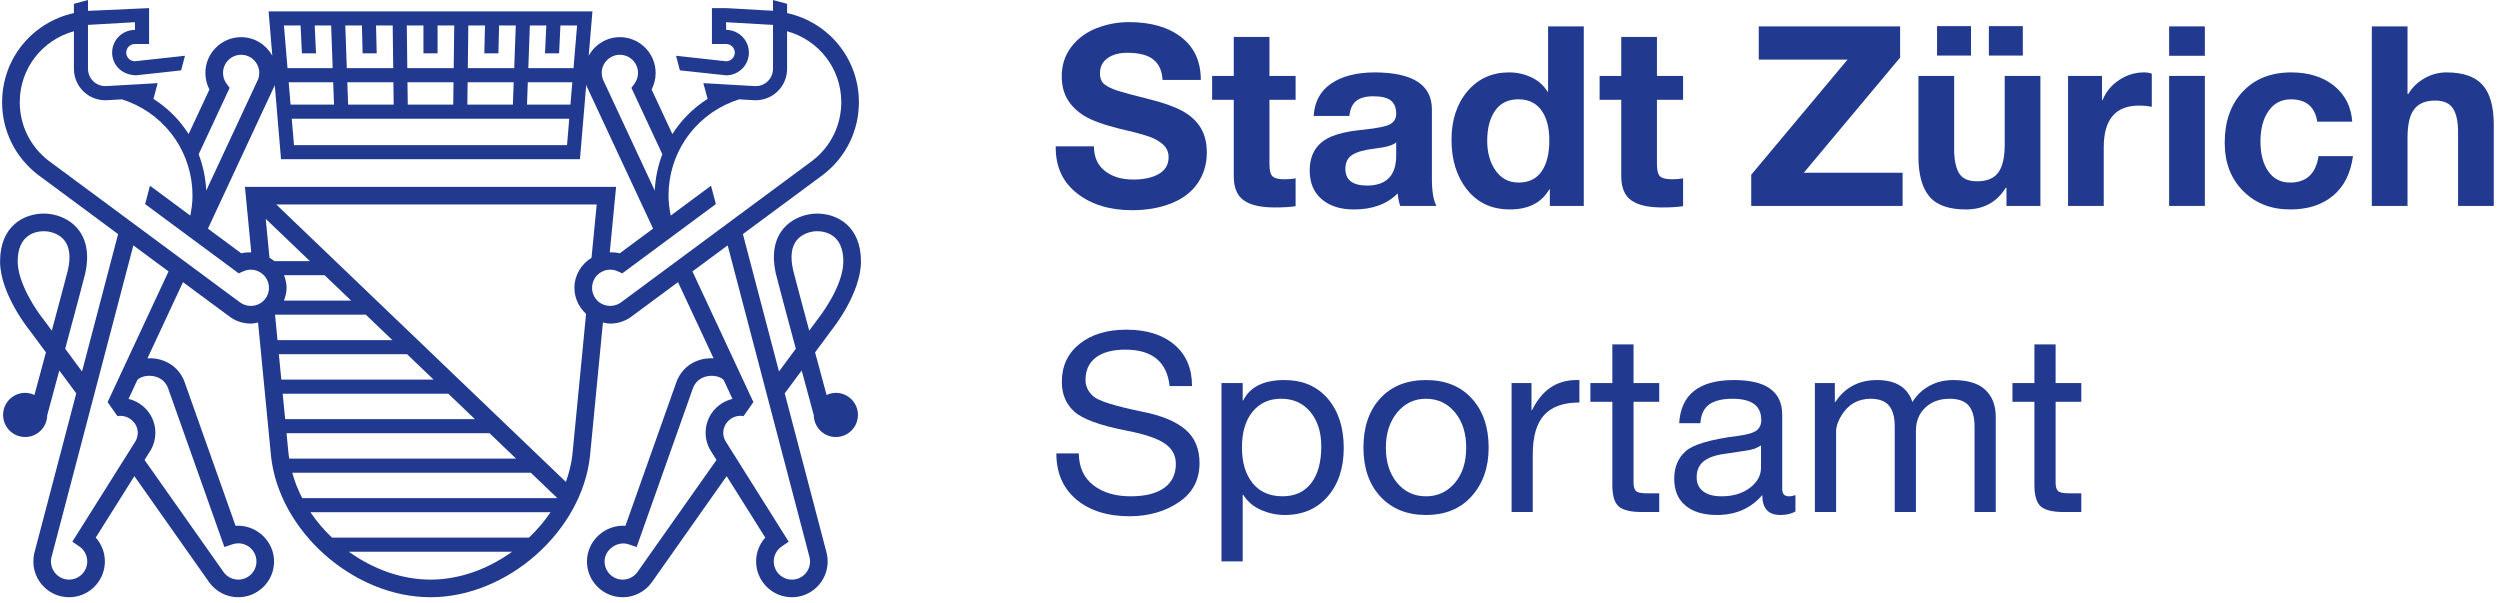 <?xml version="1.0" encoding="UTF-8" standalone="no"?>
<!DOCTYPE svg PUBLIC "-//W3C//DTD SVG 1.1//EN" "http://www.w3.org/Graphics/SVG/1.1/DTD/svg11.dtd">
<svg width="100%" height="100%" viewBox="0 0 232 56" version="1.1" xmlns="http://www.w3.org/2000/svg" xmlns:xlink="http://www.w3.org/1999/xlink" xml:space="preserve" xmlns:serif="http://www.serif.com/" style="fill-rule:evenodd;clip-rule:evenodd;stroke-linejoin:round;stroke-miterlimit:2;">
    <g transform="matrix(1,0,0,1,-53.339,-30.958)">
        <g transform="matrix(2.667,0,0,2.667,0,0)">
            <g transform="matrix(1,0,0,1,59.195,29.572)">
                <path d="M0,-6.493C0.7,-6.493 1.256,-6.319 1.667,-5.972C2.077,-5.625 2.282,-5.144 2.282,-4.531L1.502,-4.531C1.409,-5.376 0.897,-5.798 -0.035,-5.798C-0.481,-5.798 -0.823,-5.708 -1.064,-5.525C-1.304,-5.343 -1.424,-5.081 -1.424,-4.74C-1.424,-4.526 -1.334,-4.338 -1.155,-4.176C-0.975,-4.014 -0.403,-3.834 0.564,-3.637C1.23,-3.504 1.725,-3.297 2.053,-3.017C2.38,-2.736 2.543,-2.347 2.543,-1.849C2.543,-1.27 2.306,-0.819 1.831,-0.495C1.357,-0.171 0.787,-0.006 0.122,0C-0.66,0 -1.282,-0.196 -1.745,-0.586C-2.208,-0.977 -2.439,-1.511 -2.439,-2.188L-1.658,-2.188C-1.652,-1.707 -1.483,-1.339 -1.151,-1.081C-0.818,-0.823 -0.385,-0.695 0.148,-0.695C0.651,-0.695 1.038,-0.792 1.31,-0.985C1.582,-1.18 1.719,-1.458 1.719,-1.823C1.719,-2.124 1.587,-2.363 1.323,-2.539C1.06,-2.715 0.61,-2.865 -0.026,-2.986C-0.934,-3.165 -1.532,-3.385 -1.818,-3.646C-2.105,-3.906 -2.248,-4.251 -2.248,-4.679C-2.248,-5.228 -2.043,-5.669 -1.632,-5.998C-1.221,-6.328 -0.677,-6.493 0,-6.493" style="fill:rgb(33,58,143);fill-rule:nonzero;"/>
            </g>
        </g>
        <g transform="matrix(2.667,0,0,2.667,0,0)">
            <g transform="matrix(1,0,0,1,63.214,28.799)">
                <path d="M0,-1.624C0,-1.103 0.123,-0.689 0.369,-0.383C0.615,-0.076 0.963,0.077 1.415,0.077C1.843,0.077 2.174,-0.074 2.409,-0.379C2.643,-0.682 2.76,-1.109 2.76,-1.658C2.76,-2.15 2.635,-2.55 2.382,-2.856C2.131,-3.163 1.791,-3.317 1.362,-3.317C0.946,-3.317 0.615,-3.165 0.369,-2.865C0.123,-2.564 0,-2.15 0,-1.624M1.476,-3.967C2.112,-3.967 2.615,-3.752 2.986,-3.321C3.356,-2.889 3.542,-2.318 3.542,-1.606C3.542,-0.906 3.355,-0.342 2.982,0.086C2.609,0.514 2.112,0.728 1.493,0.728C1.215,0.728 0.943,0.672 0.677,0.559C0.411,0.447 0.2,0.268 0.043,0.026L0.026,0.026L0.026,2.343L-0.712,2.343L-0.712,-3.863L0.026,-3.863L0.026,-3.256L0.043,-3.256C0.28,-3.73 0.758,-3.967 1.476,-3.967" style="fill:rgb(33,58,143);fill-rule:nonzero;"/>
            </g>
        </g>
        <g transform="matrix(2.667,0,0,2.667,0,0)">
            <g transform="matrix(1,0,0,1,68.222,27.175)">
                <path d="M0,0.009C0,0.512 0.13,0.92 0.39,1.233C0.651,1.545 0.986,1.702 1.397,1.702C1.803,1.702 2.136,1.547 2.4,1.237C2.663,0.928 2.795,0.518 2.795,0.009C2.795,-0.494 2.665,-0.904 2.404,-1.219C2.144,-1.535 1.805,-1.692 1.389,-1.692C0.989,-1.692 0.658,-1.533 0.395,-1.215C0.131,-0.897 0,-0.489 0,0.009M1.397,-2.343C2.069,-2.343 2.6,-2.129 2.99,-1.701C3.381,-1.273 3.576,-0.703 3.576,0.009C3.576,0.692 3.381,1.253 2.99,1.693C2.6,2.133 2.069,2.352 1.397,2.352C0.738,2.352 0.21,2.14 -0.187,1.715C-0.583,1.289 -0.781,0.721 -0.781,0.009C-0.781,-0.709 -0.586,-1.28 -0.196,-1.705C0.196,-2.131 0.726,-2.343 1.397,-2.343" style="fill:rgb(33,58,143);fill-rule:nonzero;"/>
            </g>
        </g>
        <g transform="matrix(2.667,0,0,2.667,0,0)">
            <g transform="matrix(1,0,0,1,74.956,29.424)">
                <path d="M0,-4.592L0,-3.811C-0.555,-3.811 -0.965,-3.664 -1.228,-3.373C-1.492,-3.08 -1.623,-2.625 -1.623,-2.005L-1.623,0L-2.36,0L-2.36,-4.488L-1.667,-4.488L-1.667,-3.542L-1.649,-3.542C-1.308,-4.242 -0.793,-4.592 -0.104,-4.592L0,-4.592Z" style="fill:rgb(33,58,143);fill-rule:nonzero;"/>
            </g>
        </g>
        <g transform="matrix(2.667,0,0,2.667,0,0)">
            <g transform="matrix(1,0,0,1,76.84,29.424)">
                <path d="M0,-5.833L0,-4.488L0.894,-4.488L0.894,-3.836L0,-3.836L0,-1.024C0,-0.891 0.026,-0.796 0.078,-0.738C0.13,-0.68 0.26,-0.651 0.469,-0.651L0.894,-0.651L0.894,0L0.286,0C-0.096,0 -0.362,-0.064 -0.512,-0.191C-0.662,-0.318 -0.738,-0.567 -0.738,-0.937L-0.738,-3.836L-1.502,-3.836L-1.502,-4.488L-0.738,-4.488L-0.738,-5.833L0,-5.833Z" style="fill:rgb(33,58,143);fill-rule:nonzero;"/>
            </g>
        </g>
        <g transform="matrix(2.667,0,0,2.667,0,0)">
            <g transform="matrix(1,0,0,1,79.036,26.142)">
                <path d="M0,2.075C0,2.283 0.075,2.446 0.226,2.561C0.376,2.677 0.59,2.735 0.868,2.735C1.267,2.735 1.595,2.636 1.853,2.439C2.11,2.243 2.239,2.009 2.239,1.737L2.239,0.964C2.106,1.056 1.933,1.117 1.719,1.146L0.963,1.259C0.634,1.305 0.39,1.394 0.234,1.524C0.078,1.654 0,1.838 0,2.075M1.302,-1.31C2.419,-1.31 2.977,-0.908 2.977,-0.104L2.977,2.483C2.977,2.651 3.055,2.735 3.211,2.735C3.287,2.735 3.362,2.72 3.437,2.692L3.437,3.264C3.292,3.345 3.116,3.385 2.908,3.385C2.491,3.385 2.283,3.154 2.283,2.692C1.889,3.154 1.362,3.385 0.703,3.385C0.24,3.385 -0.123,3.277 -0.386,3.06C-0.649,2.843 -0.781,2.532 -0.781,2.127C-0.781,1.728 -0.651,1.41 -0.39,1.172C-0.131,0.935 0.474,0.756 1.423,0.634C1.747,0.594 1.966,0.531 2.079,0.447C2.192,0.364 2.248,0.241 2.248,0.079C2.248,-0.413 1.915,-0.659 1.25,-0.659C0.885,-0.659 0.612,-0.591 0.429,-0.455C0.247,-0.319 0.148,-0.104 0.13,0.192L-0.608,0.192C-0.55,-0.81 0.087,-1.31 1.302,-1.31" style="fill:rgb(33,58,143);fill-rule:nonzero;"/>
            </g>
        </g>
        <g transform="matrix(2.667,0,0,2.667,0,0)">
            <g transform="matrix(1,0,0,1,85.311,29.424)">
                <path d="M0,-4.592C0.654,-4.592 1.065,-4.337 1.232,-3.828C1.383,-4.071 1.581,-4.259 1.827,-4.392C2.073,-4.526 2.347,-4.592 2.647,-4.592C3.157,-4.592 3.531,-4.478 3.771,-4.249C4.012,-4.021 4.132,-3.709 4.132,-3.316L4.132,0L3.394,0L3.394,-2.977C3.394,-3.301 3.326,-3.543 3.19,-3.703C3.054,-3.861 2.833,-3.941 2.526,-3.941C2.179,-3.941 1.897,-3.838 1.68,-3.633C1.463,-3.427 1.354,-3.157 1.354,-2.822L1.354,0L0.617,0L0.617,-2.977C0.617,-3.301 0.55,-3.543 0.417,-3.703C0.284,-3.861 0.07,-3.941 -0.226,-3.941C-0.44,-3.941 -0.634,-3.892 -0.807,-3.794C-0.98,-3.695 -1.127,-3.546 -1.245,-3.347C-1.364,-3.147 -1.423,-2.969 -1.423,-2.813L-1.423,0L-2.161,0L-2.161,-4.488L-1.467,-4.488L-1.467,-3.828L-1.449,-3.828C-1.114,-4.337 -0.63,-4.592 0,-4.592" style="fill:rgb(33,58,143);fill-rule:nonzero;"/>
            </g>
        </g>
        <g transform="matrix(2.667,0,0,2.667,0,0)">
            <g transform="matrix(1,0,0,1,91.526,29.424)">
                <path d="M0,-5.833L0,-4.488L0.894,-4.488L0.894,-3.836L0,-3.836L0,-1.024C0,-0.891 0.026,-0.796 0.078,-0.738C0.129,-0.68 0.26,-0.651 0.469,-0.651L0.894,-0.651L0.894,0L0.286,0C-0.096,0 -0.362,-0.064 -0.512,-0.191C-0.662,-0.318 -0.738,-0.567 -0.738,-0.937L-0.738,-3.836L-1.502,-3.836L-1.502,-4.488L-0.738,-4.488L-0.738,-5.833L0,-5.833Z" style="fill:rgb(33,58,143);fill-rule:nonzero;"/>
            </g>
        </g>
        <g transform="matrix(2.667,0,0,2.667,0,0)">
            <g transform="matrix(1,0,0,1,59.28,18.922)">
                <path d="M0,-6.545C0.764,-6.545 1.372,-6.37 1.824,-6.02C2.276,-5.67 2.503,-5.174 2.503,-4.533L1.172,-4.533C1.155,-4.848 1.049,-5.084 0.853,-5.241C0.658,-5.399 0.355,-5.477 -0.053,-5.477C-0.338,-5.477 -0.569,-5.414 -0.744,-5.289C-0.919,-5.163 -1.006,-4.991 -1.006,-4.768C-1.006,-4.588 -0.952,-4.457 -0.844,-4.375C-0.736,-4.293 -0.583,-4.22 -0.385,-4.156C-0.187,-4.092 0.161,-3.999 0.656,-3.876C1.175,-3.748 1.575,-3.608 1.855,-3.456C2.135,-3.304 2.348,-3.111 2.494,-2.874C2.639,-2.638 2.712,-2.348 2.712,-2.004C2.712,-1.607 2.607,-1.254 2.397,-0.945C2.187,-0.635 1.881,-0.401 1.479,-0.24C1.076,-0.08 0.621,0 0.113,0C-0.662,0 -1.3,-0.194 -1.798,-0.582C-2.297,-0.97 -2.546,-1.502 -2.546,-2.179L-2.546,-2.223L-1.216,-2.223C-1.216,-1.855 -1.091,-1.571 -0.84,-1.37C-0.589,-1.168 -0.257,-1.067 0.157,-1.067C0.525,-1.067 0.821,-1.133 1.046,-1.264C1.27,-1.396 1.382,-1.59 1.382,-1.846C1.382,-2.016 1.321,-2.158 1.199,-2.275C1.076,-2.392 0.913,-2.487 0.709,-2.559C0.504,-2.632 0.161,-2.724 -0.324,-2.835C-0.884,-2.975 -1.292,-3.124 -1.549,-3.281C-1.805,-3.439 -2.001,-3.63 -2.135,-3.854C-2.27,-4.079 -2.336,-4.349 -2.336,-4.664C-2.336,-5.054 -2.224,-5.396 -2,-5.687C-1.775,-5.979 -1.482,-6.195 -1.12,-6.335C-0.758,-6.475 -0.385,-6.545 0,-6.545" style="fill:rgb(33,58,143);fill-rule:nonzero;"/>
            </g>
        </g>
        <g transform="matrix(2.667,0,0,2.667,0,0)">
            <g transform="matrix(1,0,0,1,64.171,18.826)">
                <path d="M0,-5.933L0,-4.577L0.91,-4.577L0.91,-3.746L0,-3.746L0,-1.505C0,-1.296 0.035,-1.155 0.105,-1.085C0.175,-1.015 0.315,-0.98 0.525,-0.98C0.677,-0.98 0.805,-0.992 0.91,-1.015L0.91,-0.044C0.735,-0.015 0.49,0 0.175,0C-0.304,0 -0.659,-0.082 -0.892,-0.246C-1.126,-0.408 -1.242,-0.691 -1.242,-1.094L-1.242,-3.746L-1.995,-3.746L-1.995,-4.577L-1.242,-4.577L-1.242,-5.933L0,-5.933Z" style="fill:rgb(33,58,143);fill-rule:nonzero;"/>
            </g>
        </g>
        <g transform="matrix(2.667,0,0,2.667,0,0)">
            <g transform="matrix(1,0,0,1,66.813,15.536)">
                <path d="M0,1.951C0,2.336 0.254,2.529 0.762,2.529C1.427,2.523 1.762,2.182 1.768,1.505L1.768,1.024C1.669,1.123 1.418,1.196 1.015,1.243C0.665,1.283 0.408,1.355 0.245,1.457C0.082,1.559 0,1.724 0,1.951M1.033,-1.409C2.351,-1.403 3.01,-0.974 3.01,-0.122L3.01,2.275C3.01,2.719 3.062,3.039 3.168,3.237L1.908,3.237C1.861,3.097 1.832,2.952 1.82,2.8C1.453,3.173 0.945,3.36 0.297,3.36C-0.175,3.36 -0.55,3.24 -0.826,3.001C-1.104,2.762 -1.242,2.429 -1.242,2.004C-1.242,1.589 -1.111,1.269 -0.848,1.041C-0.58,0.802 -0.093,0.651 0.613,0.587C1.114,0.534 1.432,0.468 1.566,0.39C1.701,0.31 1.768,0.189 1.768,0.026C1.768,-0.178 1.706,-0.329 1.584,-0.429C1.462,-0.528 1.257,-0.578 0.971,-0.578C0.709,-0.578 0.511,-0.524 0.377,-0.416C0.242,-0.308 0.163,-0.134 0.14,0.105L-1.103,0.105C-1.073,-0.391 -0.869,-0.767 -0.49,-1.024C-0.111,-1.28 0.396,-1.409 1.033,-1.409" style="fill:rgb(33,58,143);fill-rule:nonzero;"/>
            </g>
        </g>
        <g transform="matrix(2.667,0,0,2.667,0,0)">
            <g transform="matrix(1,0,0,1,71.748,14.914)">
                <path d="M0,1.593C0,2.007 0.098,2.352 0.293,2.63C0.489,2.907 0.755,3.046 1.094,3.046C1.45,3.046 1.716,2.916 1.894,2.656C2.073,2.396 2.161,2.039 2.161,1.584C2.161,1.129 2.068,0.776 1.881,0.525C1.695,0.274 1.429,0.149 1.085,0.149C0.729,0.149 0.459,0.281 0.276,0.543C0.092,0.806 0,1.156 0,1.593M3.36,-2.388L3.36,3.859L2.179,3.859L2.179,3.281L2.161,3.281C1.893,3.748 1.435,3.981 0.787,3.981C0.163,3.981 -0.331,3.754 -0.695,3.299C-1.06,2.844 -1.242,2.264 -1.242,1.558C-1.242,0.87 -1.057,0.307 -0.687,-0.131C-0.317,-0.568 0.166,-0.787 0.762,-0.787C1.036,-0.787 1.293,-0.73 1.536,-0.616C1.778,-0.503 1.966,-0.335 2.1,-0.113L2.118,-0.113L2.118,-2.388L3.36,-2.388Z" style="fill:rgb(33,58,143);fill-rule:nonzero;"/>
            </g>
        </g>
        <g transform="matrix(2.667,0,0,2.667,0,0)">
            <g transform="matrix(1,0,0,1,77.654,18.826)">
                <path d="M0,-5.933L0,-4.577L0.91,-4.577L0.91,-3.746L0,-3.746L0,-1.505C0,-1.296 0.035,-1.155 0.105,-1.085C0.175,-1.015 0.315,-0.98 0.525,-0.98C0.677,-0.98 0.805,-0.992 0.91,-1.015L0.91,-0.044C0.735,-0.015 0.49,0 0.175,0C-0.304,0 -0.659,-0.082 -0.892,-0.246C-1.126,-0.408 -1.242,-0.691 -1.242,-1.094L-1.242,-3.746L-1.995,-3.746L-1.995,-4.577L-1.242,-4.577L-1.242,-5.933L0,-5.933Z" style="fill:rgb(33,58,143);fill-rule:nonzero;"/>
            </g>
        </g>
        <g transform="matrix(2.667,0,0,2.667,0,0)">
            <g transform="matrix(1,0,0,1,86.115,18.773)">
                <path d="M0,-6.247L0,-5.162L-3.351,-1.155L0.087,-1.155L0.087,0L-5.18,0L-5.18,-1.085L-1.829,-5.092L-4.918,-5.092L-4.918,-6.247L0,-6.247Z" style="fill:rgb(33,58,143);fill-rule:nonzero;"/>
            </g>
        </g>
        <g transform="matrix(2.667,0,0,2.667,0,0)">
            <g transform="matrix(-1,0,0,1,179.589,-569.218)">
                <rect x="89.204" y="581.735" width="1.181" height="1.024" style="fill:rgb(33,58,143);"/>
            </g>
        </g>
        <g transform="matrix(2.667,0,0,2.667,0,0)">
            <g transform="matrix(-1,0,0,1,175.983,-569.218)">
                <rect x="87.401" y="581.735" width="1.181" height="1.024" style="fill:rgb(33,58,143);"/>
            </g>
        </g>
        <g transform="matrix(2.667,0,0,2.667,0,0)">
            <g transform="matrix(1,0,0,1,87.996,18.896)">
                <path d="M0,-4.647L0,-2.082C0,-1.732 0.056,-1.461 0.166,-1.269C0.277,-1.076 0.487,-0.98 0.797,-0.98C1.14,-0.98 1.387,-1.082 1.536,-1.286C1.685,-1.49 1.759,-1.817 1.759,-2.266L1.759,-4.647L3.001,-4.647L3.001,-0.123L1.82,-0.123L1.82,-0.753L1.794,-0.753C1.484,-0.251 1.021,0 0.403,0C-0.186,0 -0.608,-0.15 -0.862,-0.451C-1.115,-0.751 -1.243,-1.214 -1.243,-1.838L-1.243,-4.647L0,-4.647Z" style="fill:rgb(33,58,143);fill-rule:nonzero;"/>
            </g>
        </g>
        <g transform="matrix(2.667,0,0,2.667,0,0)">
            <g transform="matrix(1,0,0,1,94.601,18.773)">
                <path d="M0,-4.646C0.105,-4.646 0.196,-4.631 0.272,-4.602L0.272,-3.447C0.137,-3.476 -0.011,-3.491 -0.175,-3.491C-0.992,-3.491 -1.4,-3.007 -1.4,-2.038L-1.4,0L-2.642,0L-2.642,-4.524L-1.461,-4.524L-1.461,-3.683L-1.443,-3.683C-1.321,-3.975 -1.127,-4.209 -0.862,-4.383C-0.596,-4.558 -0.309,-4.646 0,-4.646" style="fill:rgb(33,58,143);fill-rule:nonzero;"/>
            </g>
        </g>
        <g transform="matrix(2.667,0,0,2.667,0,0)">
            <g transform="matrix(-1,0,0,1,192.195,-562.254)">
                <rect x="95.476" y="576.503" width="1.243" height="4.524" style="fill:rgb(33,58,143);"/>
            </g>
        </g>
        <g transform="matrix(2.667,0,0,2.667,0,0)">
            <g transform="matrix(-1,0,0,1,192.195,-569.201)">
                <rect x="95.476" y="581.727" width="1.243" height="1.023" style="fill:rgb(33,58,143);"/>
            </g>
        </g>
        <g transform="matrix(2.667,0,0,2.667,0,0)">
            <g transform="matrix(1,0,0,1,99.721,18.896)">
                <path d="M0,-4.769C0.612,-4.769 1.111,-4.612 1.496,-4.301C1.881,-3.988 2.091,-3.573 2.126,-3.054L0.91,-3.054C0.828,-3.573 0.521,-3.832 -0.009,-3.832C-0.336,-3.832 -0.594,-3.699 -0.783,-3.43C-0.973,-3.162 -1.067,-2.806 -1.067,-2.363C-1.067,-1.937 -0.978,-1.592 -0.797,-1.33C-0.616,-1.067 -0.363,-0.936 -0.036,-0.936C0.531,-0.936 0.86,-1.242 0.953,-1.855L2.152,-1.855C2.071,-1.254 1.839,-0.795 1.457,-0.477C1.074,-0.159 0.58,0 -0.027,0C-0.697,0 -1.245,-0.214 -1.672,-0.644C-2.097,-1.072 -2.311,-1.631 -2.311,-2.319C-2.311,-3.066 -2.1,-3.66 -1.68,-4.104C-1.261,-4.547 -0.7,-4.769 0,-4.769" style="fill:rgb(33,58,143);fill-rule:nonzero;"/>
            </g>
        </g>
        <g transform="matrix(2.667,0,0,2.667,0,0)">
            <g transform="matrix(1,0,0,1,103.771,18.773)">
                <path d="M0,-6.247L0,-3.893L0.026,-3.893C0.166,-4.127 0.356,-4.31 0.595,-4.444C0.834,-4.579 1.088,-4.646 1.357,-4.646C1.934,-4.646 2.352,-4.5 2.612,-4.209C2.871,-3.917 3.001,-3.456 3.001,-2.826L3.001,0L1.759,0L1.759,-2.572C1.759,-2.94 1.699,-3.214 1.579,-3.394C1.459,-3.576 1.254,-3.666 0.962,-3.666C0.629,-3.666 0.386,-3.565 0.232,-3.364C0.077,-3.163 0,-2.832 0,-2.371L0,0L-1.242,0L-1.242,-6.247L0,-6.247Z" style="fill:rgb(33,58,143);fill-rule:nonzero;"/>
            </g>
        </g>
        <g transform="matrix(2.667,0,0,2.667,0,0)">
            <g transform="matrix(1,0,0,1,48.157,20.885)">
                <path d="M0,2.228C-0.303,1.101 -0.546,0.191 -0.565,0.102C-0.662,-0.347 -0.619,-0.69 -0.435,-0.918C-0.247,-1.15 0.062,-1.232 0.271,-1.232C0.546,-1.232 1.187,-1.129 1.187,-0.18C1.187,0.714 0.306,1.816 0.289,1.838L0,2.228ZM0.013,10.12C0.023,10.164 0.029,10.211 0.029,10.259C0.029,10.607 -0.254,10.891 -0.602,10.891C-0.95,10.891 -1.234,10.607 -1.234,10.259C-1.234,10.051 -1.131,9.856 -0.958,9.738L-0.714,9.571L-2.903,6.089C-2.961,5.997 -2.991,5.889 -2.991,5.78C-2.991,5.414 -2.634,5.132 -2.286,5.202L-1.942,4.714L-4.063,0.167L-2.838,-0.739L0.013,10.12ZM-5.975,10.624C-6.093,10.791 -6.285,10.891 -6.49,10.891C-6.838,10.891 -7.121,10.607 -7.121,10.259C-7.122,9.842 -6.668,9.536 -6.292,9.66L-6.005,9.757L-4.047,4.233C-3.93,3.913 -3.658,3.829 -3.508,3.807C-3.276,3.774 -3.06,3.849 -2.977,3.945L-2.67,4.604C-3.205,4.728 -3.605,5.208 -3.605,5.78C-3.605,6.003 -3.543,6.221 -3.425,6.413L-3.227,6.728L-5.975,10.624ZM-6.536,1.235C-6.746,1.4 -7.055,1.41 -7.275,1.263C-7.451,1.146 -7.556,0.949 -7.556,0.738C-7.556,0.482 -7.403,0.253 -7.165,0.154C-7.011,0.088 -6.827,0.09 -6.668,0.161L-6.504,0.234L-3.248,-2.176L-3.417,-2.815L-4.819,-1.776C-4.865,-2.004 -4.896,-2.234 -4.896,-2.469C-4.896,-3.918 -4.026,-5.201 -2.68,-5.735C-2.642,-5.75 -2.51,-5.796 -2.439,-5.821L-1.932,-5.791C-1.91,-5.79 -1.888,-5.789 -1.866,-5.789C-1.582,-5.789 -1.316,-5.894 -1.111,-6.088C-0.891,-6.296 -0.77,-6.581 -0.77,-6.89L-0.77,-8.19C0.334,-7.886 1.115,-6.891 1.115,-5.723C1.115,-4.924 0.753,-4.185 0.129,-3.699L-6.536,1.235ZM-8.17,0.738C-8.17,1.088 -8.017,1.411 -7.765,1.644L-8.238,6.518C-8.273,6.85 -8.354,7.175 -8.467,7.491L-18.544,-2.162L-7.395,-2.162L-7.575,-0.308C-7.936,-0.083 -8.17,0.302 -8.17,0.738M-17.642,8.055C-17.789,7.771 -17.905,7.476 -17.988,7.171L-9.688,7.171L-8.765,8.055L-17.642,8.055ZM-9.751,9.43L-16.605,9.43C-16.887,9.161 -17.141,8.865 -17.355,8.546L-9,8.546C-9.215,8.865 -9.47,9.161 -9.751,9.43M-13.177,10.891C-14.189,10.89 -15.185,10.521 -16.018,9.92L-10.338,9.92C-11.17,10.521 -12.166,10.89 -13.177,10.891M-18.117,6.521L-18.187,5.797L-11.123,5.797L-10.2,6.681L-18.092,6.681C-18.099,6.627 -18.112,6.575 -18.117,6.521M-18.321,4.422L-12.558,4.422L-11.634,5.306L-18.235,5.306L-18.321,4.422ZM-18.454,3.048L-13.993,3.048L-13.069,3.932L-18.369,3.932L-18.454,3.048ZM-18.587,1.673L-15.428,1.673L-14.505,2.557L-18.502,2.557L-18.587,1.673ZM-18.275,0.298L-16.863,0.298L-15.94,1.182L-18.278,1.182C-18.223,1.041 -18.185,0.894 -18.185,0.738C-18.185,0.583 -18.222,0.437 -18.275,0.298M-18.78,-0.308L-18.912,-1.664L-17.375,-0.192L-18.61,-0.192C-18.661,-0.237 -18.721,-0.271 -18.78,-0.308M-19.081,1.264C-19.3,1.41 -19.603,1.404 -19.825,1.23L-26.479,-3.695C-27.109,-4.185 -27.47,-4.924 -27.47,-5.723C-27.47,-6.891 -26.689,-7.886 -25.586,-8.19L-25.586,-6.89C-25.586,-6.581 -25.465,-6.296 -25.244,-6.088C-25.04,-5.894 -24.773,-5.789 -24.489,-5.789C-24.467,-5.789 -24.445,-5.79 -24.422,-5.791L-23.916,-5.821C-23.845,-5.796 -23.713,-5.75 -23.676,-5.736C-22.33,-5.201 -21.459,-3.918 -21.459,-2.469C-21.459,-2.234 -21.49,-2.004 -21.536,-1.776L-22.939,-2.815L-23.107,-2.175L-19.851,0.234L-19.687,0.161C-19.529,0.091 -19.347,0.088 -19.189,0.155C-18.952,0.253 -18.799,0.482 -18.799,0.738C-18.799,0.949 -18.904,1.146 -19.081,1.264M-24.413,4.714L-24.07,5.203C-23.722,5.136 -23.364,5.415 -23.364,5.78C-23.364,5.889 -23.394,5.997 -23.45,6.087L-25.64,9.571L-25.397,9.737C-25.224,9.856 -25.122,10.051 -25.122,10.259C-25.122,10.607 -25.405,10.891 -25.753,10.891C-26.101,10.891 -26.384,10.607 -26.384,10.259C-26.384,10.213 -26.378,10.165 -26.371,10.131L-23.517,-0.739L-22.293,0.167L-24.413,4.714ZM-22.847,3.807C-22.696,3.829 -22.426,3.913 -22.309,4.231L-20.35,9.757L-20.063,9.66C-20.001,9.639 -19.935,9.628 -19.866,9.628C-19.518,9.628 -19.234,9.911 -19.234,10.259C-19.234,10.607 -19.518,10.891 -19.866,10.891C-20.07,10.891 -20.263,10.791 -20.38,10.625L-23.128,6.727L-22.928,6.41C-22.812,6.22 -22.751,6.002 -22.751,5.78C-22.751,5.208 -23.151,4.728 -23.685,4.604L-23.379,3.947C-23.299,3.85 -23.083,3.773 -22.847,3.807M-20.167,-6.219L-20.276,-6.367C-20.355,-6.474 -20.397,-6.603 -20.397,-6.739C-20.397,-7.087 -20.115,-7.371 -19.767,-7.371C-19.419,-7.371 -19.136,-7.087 -19.136,-6.739C-19.136,-6.662 -19.149,-6.587 -19.168,-6.535L-20.982,-2.645C-21.001,-3.087 -21.092,-3.511 -21.245,-3.909L-20.167,-6.219ZM-18.604,-6.295C-18.601,-6.303 -18.6,-6.313 -18.597,-6.322L-18.379,-3.738L-7.977,-3.738L-7.759,-6.328C-7.752,-6.31 -7.75,-6.294 -7.743,-6.275L-5.433,-1.322L-6.594,-0.463C-6.707,-0.493 -6.823,-0.499 -6.94,-0.498L-6.72,-2.775L-19.635,-2.775L-19.415,-0.497C-19.531,-0.499 -19.648,-0.493 -19.762,-0.463L-20.922,-1.322L-18.604,-6.295ZM-17.699,-8.391L-17.652,-7.421L-17.161,-7.421L-17.207,-8.391L-16.635,-8.391L-16.582,-6.906L-18.153,-6.906L-18.278,-8.391L-17.699,-8.391ZM-16.535,-5.637L-18.047,-5.637L-18.112,-6.415L-16.564,-6.415L-16.535,-5.637ZM-15.564,-8.391L-15.54,-7.421L-15.05,-7.421L-15.073,-8.391L-14.493,-8.391L-14.475,-6.906L-16.09,-6.906L-16.143,-8.391L-15.564,-8.391ZM-14.459,-5.637L-16.044,-5.637L-16.072,-6.415L-14.469,-6.415L-14.459,-5.637ZM-13.423,-8.391L-13.423,-7.421L-12.932,-7.421L-12.932,-8.391L-12.352,-8.391L-12.371,-6.906L-13.985,-6.906L-14.003,-8.391L-13.423,-8.391ZM-11.886,-6.415L-10.283,-6.415L-10.311,-5.637L-11.896,-5.637L-11.886,-6.415ZM-11.862,-8.391L-11.282,-8.391L-11.305,-7.421L-10.815,-7.421L-10.791,-8.391L-10.211,-8.391L-10.265,-6.906L-11.88,-6.906L-11.862,-8.391ZM-13.979,-6.415L-12.377,-6.415L-12.387,-5.637L-13.969,-5.637L-13.979,-6.415ZM-8.35,-5.146L-8.427,-4.228L-17.928,-4.228L-18.006,-5.146L-8.35,-5.146ZM-9.792,-6.415L-8.243,-6.415L-8.309,-5.637L-9.82,-5.637L-9.792,-6.415ZM-9.721,-8.391L-9.148,-8.391L-9.194,-7.421L-8.703,-7.421L-8.657,-8.391L-8.077,-8.391L-8.202,-6.906L-9.774,-6.906L-9.721,-8.391ZM-6.588,-7.371C-6.24,-7.371 -5.957,-7.087 -5.957,-6.739C-5.957,-6.604 -6,-6.475 -6.08,-6.365L-6.187,-6.219L-5.11,-3.909C-5.264,-3.511 -5.355,-3.087 -5.374,-2.645L-7.179,-6.515C-7.206,-6.587 -7.22,-6.662 -7.22,-6.739C-7.22,-7.087 -6.936,-7.371 -6.588,-7.371M-26.355,2.228L-26.652,1.827C-26.9,1.522 -27.542,0.564 -27.542,-0.18C-27.542,-1.129 -26.902,-1.232 -26.626,-1.232C-26.418,-1.232 -26.107,-1.15 -25.92,-0.918C-25.737,-0.689 -25.693,-0.346 -25.79,0.102C-25.809,0.191 -26.053,1.101 -26.355,2.228M0.926,4.392C0.81,4.392 0.703,4.421 0.604,4.467C0.474,3.986 0.337,3.479 0.204,2.984L0.774,2.214C0.816,2.162 1.8,0.932 1.8,-0.18C1.8,-1.409 0.976,-1.846 0.271,-1.846C-0.09,-1.846 -0.59,-1.703 -0.913,-1.303C-1.219,-0.924 -1.304,-0.407 -1.165,0.232C-1.139,0.354 -0.801,1.614 -0.466,2.858L-1.052,3.649L-2.308,-1.132L0.5,-3.21C1.281,-3.818 1.729,-4.734 1.729,-5.723C1.729,-7.227 0.684,-8.503 -0.77,-8.822L-0.77,-9.145L-1.26,-9.276L-1.26,-8.902L-2.891,-8.995L-3.385,-8.995L-3.385,-7.746L-2.889,-7.746C-2.725,-7.746 -2.59,-7.611 -2.59,-7.446C-2.59,-7.281 -2.725,-7.146 -2.892,-7.145L-4.634,-7.337L-4.5,-6.829L-2.889,-6.656C-2.453,-6.656 -2.099,-7.01 -2.099,-7.446C-2.099,-7.882 -2.453,-8.236 -2.889,-8.236L-2.894,-8.504L-1.26,-8.411L-1.26,-6.89C-1.26,-6.717 -1.327,-6.559 -1.448,-6.445C-1.57,-6.33 -1.727,-6.271 -1.904,-6.282L-3.684,-6.384L-3.536,-5.837C-4.036,-5.519 -4.452,-5.101 -4.762,-4.612L-5.484,-6.163C-5.392,-6.34 -5.344,-6.536 -5.344,-6.739C-5.344,-7.426 -5.902,-7.984 -6.588,-7.984C-7.057,-7.984 -7.461,-7.721 -7.673,-7.338L-7.543,-8.881L-18.812,-8.881L-18.682,-7.338C-18.895,-7.721 -19.299,-7.984 -19.767,-7.984C-20.453,-7.984 -21.011,-7.426 -21.011,-6.739C-21.011,-6.536 -20.963,-6.339 -20.87,-6.163L-21.594,-4.612C-21.903,-5.101 -22.319,-5.519 -22.819,-5.837L-22.806,-5.884L-22.671,-6.384L-24.45,-6.282C-24.618,-6.272 -24.785,-6.33 -24.907,-6.445C-25.029,-6.56 -25.096,-6.717 -25.096,-6.89L-25.096,-8.411L-23.464,-8.505L-23.461,-8.236L-23.466,-8.236C-23.902,-8.236 -24.256,-7.882 -24.256,-7.446C-24.256,-7.011 -23.904,-6.658 -23.413,-6.658L-23.409,-6.658L-21.855,-6.828L-21.721,-7.337L-23.466,-7.146C-23.631,-7.146 -23.765,-7.281 -23.765,-7.446C-23.765,-7.611 -23.631,-7.746 -23.466,-7.746L-22.97,-7.746L-22.97,-8.995L-25.096,-8.899L-25.096,-9.276L-25.586,-9.145L-25.586,-8.822C-27.04,-8.503 -28.084,-7.227 -28.084,-5.723C-28.084,-4.734 -27.637,-3.818 -26.85,-3.206L-24.048,-1.132L-25.303,3.649L-25.889,2.858C-25.554,1.614 -25.217,0.354 -25.19,0.232C-25.052,-0.407 -25.137,-0.924 -25.443,-1.303C-25.766,-1.703 -26.265,-1.846 -26.626,-1.846C-27.332,-1.846 -28.155,-1.409 -28.155,-0.18C-28.155,0.932 -27.172,2.162 -27.137,2.203L-26.559,2.984C-26.693,3.479 -26.83,3.986 -26.959,4.467C-27.058,4.421 -27.166,4.392 -27.281,4.392C-27.706,4.392 -28.05,4.736 -28.05,5.161C-28.05,5.585 -27.706,5.929 -27.281,5.929C-26.86,5.929 -26.52,5.59 -26.514,5.17C-26.432,4.866 -26.274,4.282 -26.094,3.614L-25.504,4.41L-26.968,9.987C-26.987,10.078 -26.997,10.17 -26.997,10.259C-26.997,10.945 -26.439,11.504 -25.753,11.504C-25.066,11.504 -24.508,10.945 -24.508,10.259C-24.508,9.95 -24.624,9.654 -24.826,9.429L-23.482,7.29L-20.882,10.979C-20.648,11.308 -20.269,11.504 -19.866,11.504C-19.179,11.504 -18.621,10.945 -18.621,10.259C-18.621,9.541 -19.25,8.969 -19.961,9.018L-21.732,4.022C-21.897,3.569 -22.272,3.27 -22.759,3.2C-22.849,3.186 -22.939,3.188 -23.027,3.192L-21.79,0.54L-20.197,1.718C-19.976,1.891 -19.712,1.982 -19.431,1.982C-19.344,1.982 -19.261,1.962 -19.178,1.945L-18.728,6.583C-18.452,9.203 -15.86,11.502 -13.179,11.504L-13.176,11.504C-10.496,11.502 -7.904,9.203 -7.627,6.58L-7.178,1.945C-7.094,1.962 -7.012,1.982 -6.925,1.982C-6.644,1.982 -6.38,1.891 -6.165,1.723L-4.566,0.54L-3.328,3.192C-3.417,3.188 -3.505,3.186 -3.596,3.2C-4.084,3.27 -4.458,3.569 -4.624,4.025L-6.395,9.018C-7.101,8.968 -7.735,9.541 -7.734,10.259C-7.734,10.945 -7.176,11.504 -6.49,11.504C-6.087,11.504 -5.707,11.308 -5.473,10.978L-2.873,7.29L-1.529,9.429C-1.731,9.654 -1.848,9.949 -1.848,10.259C-1.848,10.945 -1.289,11.504 -0.602,11.504C0.084,11.504 0.642,10.945 0.642,10.259C0.642,10.165 0.632,10.073 0.609,9.974L-0.852,4.41L-0.262,3.614C-0.081,4.284 0.077,4.87 0.159,5.172C0.166,5.591 0.505,5.929 0.926,5.929C1.351,5.929 1.695,5.585 1.695,5.161C1.695,4.736 1.351,4.392 0.926,4.392" style="fill:rgb(33,58,143);fill-rule:nonzero;"/>
            </g>
        </g>
    </g>
</svg>
